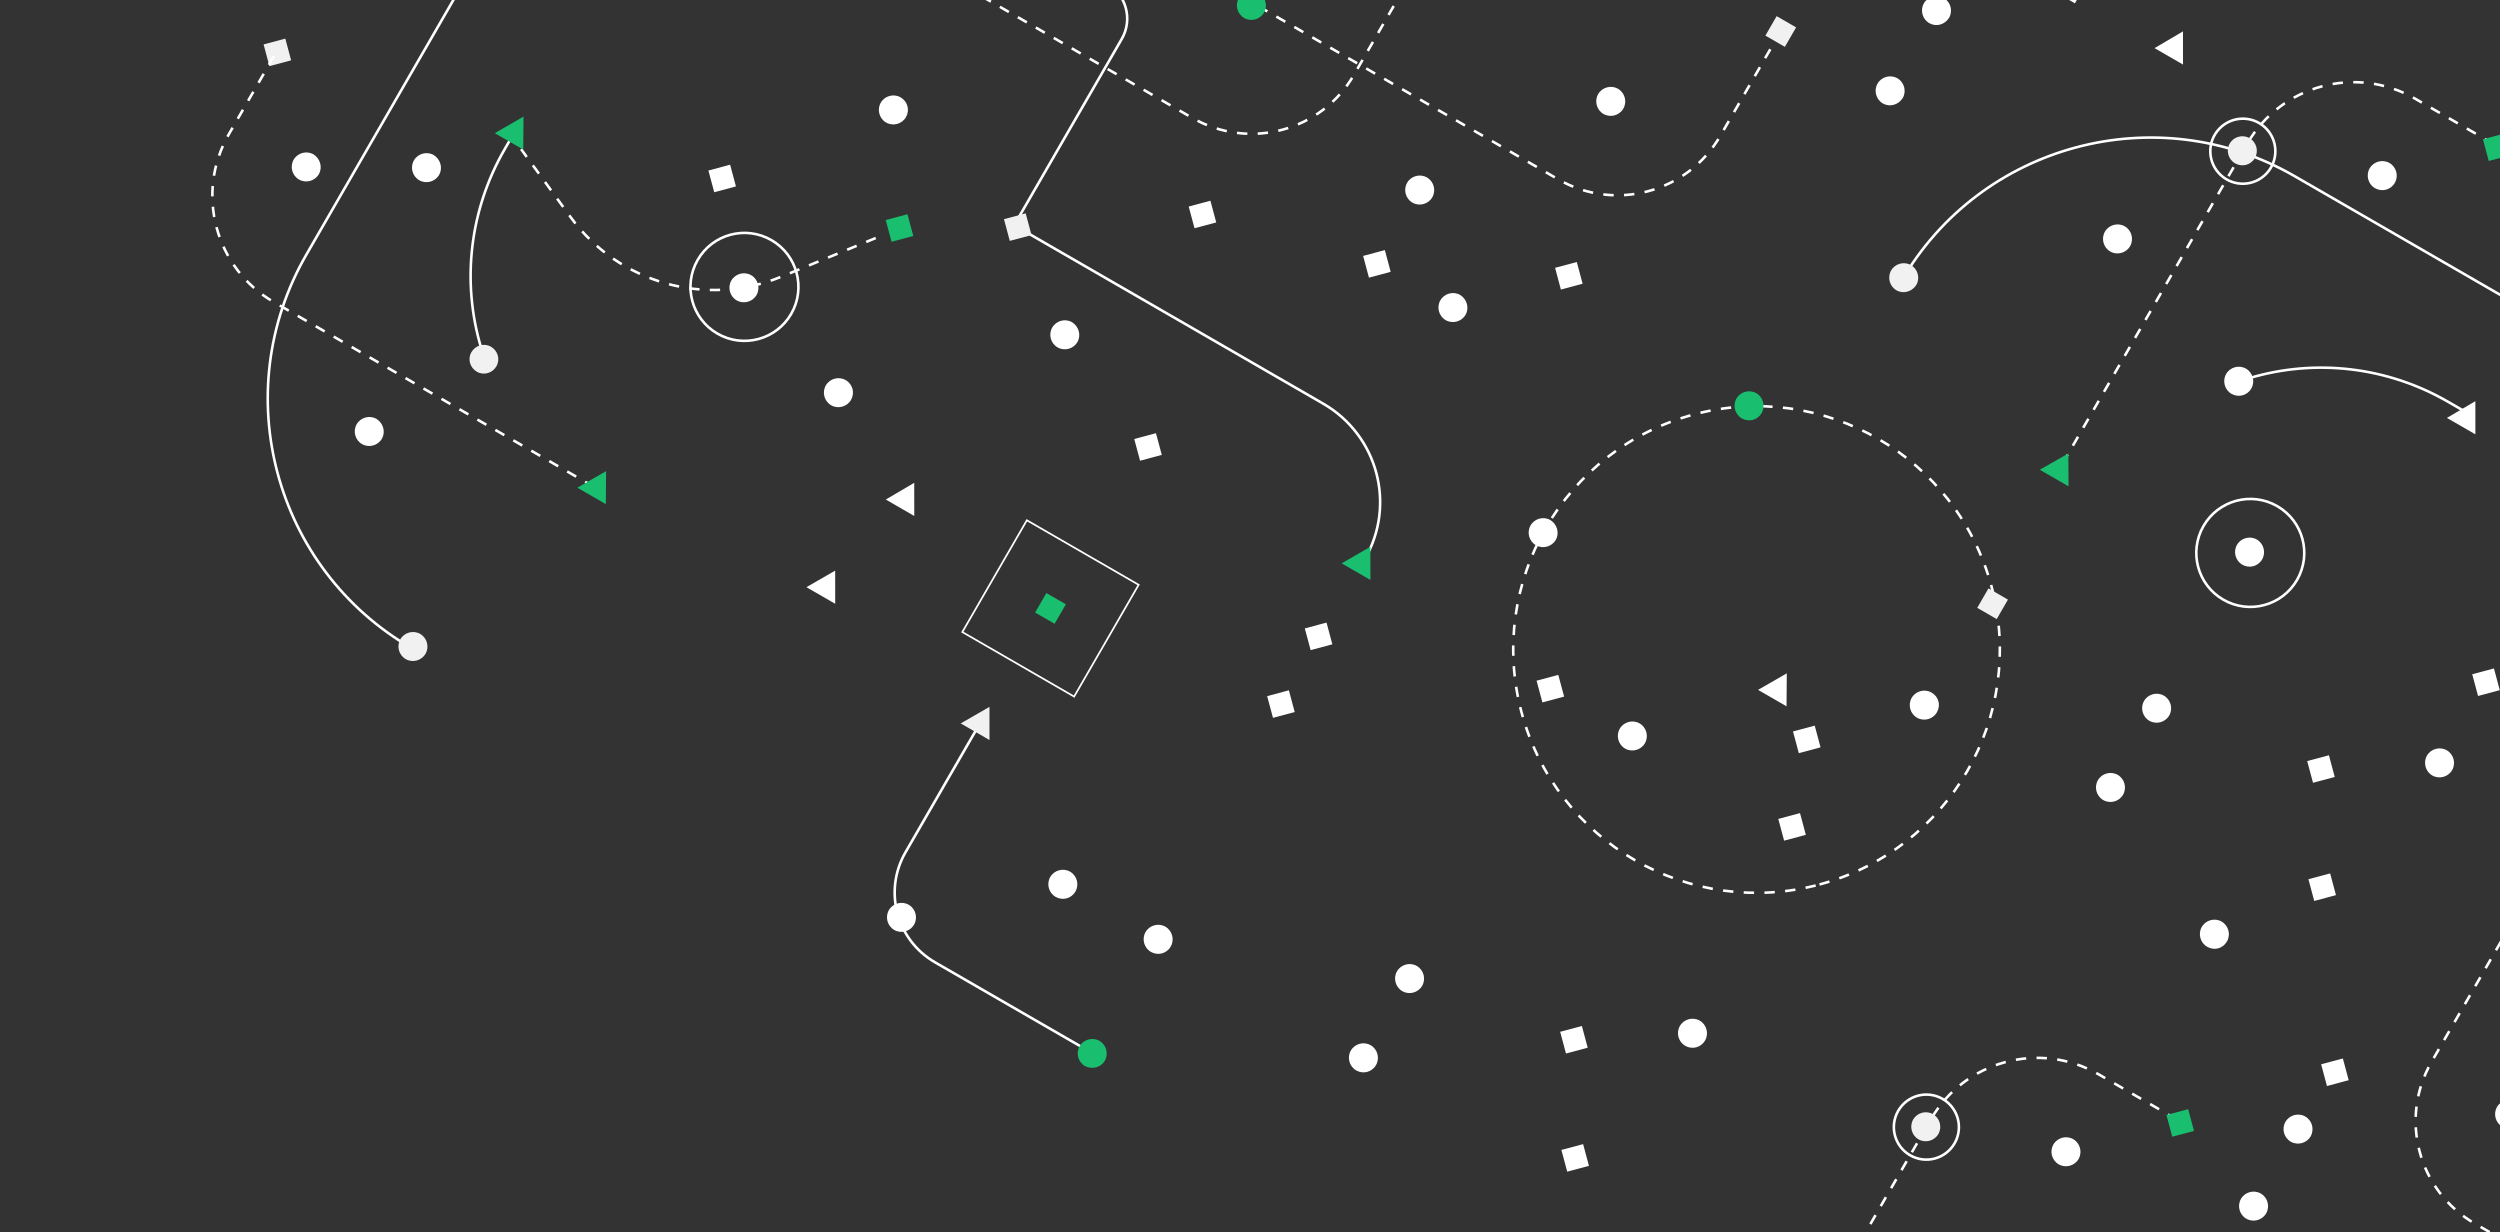 <svg width="834" height="411" viewBox="0 0 834 411" fill="none" xmlns="http://www.w3.org/2000/svg">
<rect x="0" y="0" width="834" height="411" fill="#333333" stroke="none"/>
<g clip-path="url(#clip0_2086_96862)">
<path d="M184.583 -57.746L102.217 84.916C75.666 130.904 91.427 189.724 137.415 216.275" stroke="white" stroke-width="0.866" stroke-miterlimit="10"/>
<path d="M292.149 79.406L260.547 92.352C235.415 102.636 206.428 94.431 190.417 72.524L173.837 49.755" stroke="white" stroke-width="0.866" stroke-miterlimit="10" stroke-dasharray="3.44 3.44"/>
<path d="M172.279 42.988L168.354 49.786C156.752 69.881 153.868 93.809 160.498 116.033L161.628 119.617" stroke="white" stroke-width="0.866" stroke-miterlimit="10"/>
<path d="M606.986 295.065C650.278 283.465 675.97 238.966 664.37 195.673C652.769 152.381 608.27 126.689 564.978 138.289C521.685 149.89 495.994 194.389 507.594 237.681C519.194 280.974 563.693 306.666 606.986 295.065Z" stroke="white" stroke-width="0.866" stroke-miterlimit="10" stroke-dasharray="3.46 3.46"/>
<path d="M860.493 428.332L825.603 408.188C806.708 397.279 800.243 373.152 811.152 354.257L870.026 252.284" stroke="white" stroke-width="0.866" stroke-miterlimit="10" stroke-dasharray="3.46 3.46"/>
<path d="M688.042 154.681L749.686 47.909C760.999 28.314 786.073 21.596 805.667 32.909L833.16 48.782" stroke="white" stroke-width="0.866" stroke-miterlimit="10" stroke-dasharray="3.46 3.46"/>
<path d="M643.592 7.716C641.293 6.388 640.49 3.392 641.817 1.093C643.145 -1.207 646.141 -2.01 648.44 -0.682C650.74 0.646 651.543 3.642 650.215 5.941C648.73 8.283 645.891 9.043 643.592 7.716Z" fill="white"/>
<path d="M792.289 62.775C789.99 61.447 789.187 58.451 790.515 56.152C791.842 53.852 794.838 53.05 797.138 54.377C799.437 55.705 800.24 58.701 798.913 61C797.527 63.4 794.589 64.103 792.289 62.775Z" fill="white"/>
<path d="M744.417 131.377C742.117 130.049 741.314 127.053 742.642 124.754C743.969 122.454 746.966 121.651 749.265 122.979C751.564 124.306 752.367 127.303 751.04 129.602C749.654 132.001 746.716 132.704 744.417 131.377Z" fill="white"/>
<path d="M703.978 83.902C701.679 82.574 700.876 79.578 702.204 77.278C703.531 74.979 706.527 74.176 708.827 75.504C711.126 76.831 711.929 79.828 710.601 82.127C709.274 84.426 706.278 85.229 703.978 83.902Z" fill="white"/>
<path d="M628.121 34.51C625.822 33.182 625.019 30.186 626.347 27.886C627.674 25.587 630.67 24.784 632.97 26.112C635.269 27.439 636.072 30.436 634.744 32.735C633.317 34.977 630.421 35.837 628.121 34.51Z" fill="white"/>
<path d="M701.631 266.899C699.332 265.571 698.529 262.575 699.857 260.276C701.184 257.976 704.18 257.173 706.48 258.501C708.779 259.828 709.582 262.825 708.254 265.124C706.927 267.423 703.931 268.226 701.631 266.899Z" fill="white"/>
<path d="M834.78 375.898C832.481 374.571 831.678 371.574 833.005 369.275C834.333 366.976 837.329 366.173 839.628 367.5C841.928 368.828 842.731 371.824 841.403 374.124C840.076 376.423 837.079 377.226 834.78 375.898Z" fill="white"/>
<path d="M736.293 315.837C733.994 314.51 733.191 311.513 734.518 309.214C735.846 306.915 738.842 306.112 741.142 307.439C743.441 308.767 744.244 311.763 742.916 314.062C741.531 316.462 738.692 317.222 736.293 315.837Z" fill="white"/>
<path d="M811.405 258.696C809.105 257.368 808.303 254.372 809.63 252.073C810.958 249.774 813.954 248.971 816.253 250.298C818.553 251.626 819.355 254.622 818.028 256.921C816.7 259.221 813.704 260.024 811.405 258.696Z" fill="white"/>
<path d="M717.027 240.464C714.728 239.136 713.925 236.14 715.253 233.841C716.58 231.541 719.576 230.739 721.876 232.066C724.175 233.394 724.978 236.39 723.65 238.689C722.323 240.989 719.327 241.791 717.027 240.464Z" fill="white"/>
<path d="M748.03 188.381C745.731 187.054 744.928 184.057 746.255 181.758C747.583 179.459 750.579 178.656 752.878 179.983C755.178 181.311 755.981 184.307 754.653 186.606C753.268 189.006 750.329 189.709 748.03 188.381Z" fill="white"/>
<path d="M781.58 353.107L774.332 355.049L776.274 362.297L783.522 360.355L781.58 353.107Z" fill="white"/>
<path d="M831.982 222.988L824.735 224.931L826.678 232.178L833.925 230.235L831.982 222.988Z" fill="white"/>
<path d="M542.126 249.721C539.826 248.394 539.024 245.397 540.351 243.098C541.679 240.799 544.675 239.996 546.974 241.323C549.274 242.651 550.076 245.647 548.749 247.946C547.421 250.246 544.425 251.049 542.126 249.721Z" fill="white"/>
<path d="M519.846 225.133L512.598 227.076L514.541 234.323L521.789 232.38L519.846 225.133Z" fill="white"/>
<path d="M908.192 141.157L765.53 58.791C719.542 32.24 660.723 48 634.229 93.888C634.229 93.888 634.229 93.888 634.172 93.988" stroke="white" stroke-width="0.866" stroke-miterlimit="10"/>
<path d="M823.412 137.928L816.613 134.003C796.519 122.401 772.591 119.517 750.367 126.148L746.783 127.277" stroke="white" stroke-width="0.866" stroke-miterlimit="10"/>
<path d="M741.691 200.052C750.304 205.025 761.318 202.074 766.291 193.46C771.264 184.847 768.313 173.833 759.7 168.86C751.086 163.887 740.072 166.838 735.099 175.452C730.127 184.065 733.078 195.079 741.691 200.052Z" stroke="white" stroke-width="0.866" stroke-miterlimit="10"/>
<path d="M695.942 -5.382L689.444 -9.134L685.692 -2.636L692.19 1.116L695.942 -5.382Z" fill="white"/>
<path d="M669.855 200.031L663.357 196.279L659.605 202.778L666.103 206.529L669.855 200.031Z" fill="#F1F1F1"/>
<path d="M728.245 10.47L718.756 16.055L728.253 21.538L728.245 10.47Z" fill="white"/>
<path d="M632.656 96.844C630.356 95.516 629.553 92.52 630.881 90.22C632.209 87.921 635.205 87.118 637.504 88.446C639.803 89.773 640.606 92.769 639.279 95.069C637.851 97.311 634.955 98.171 632.656 96.844Z" fill="#F1F1F1"/>
<path d="M352.14 299.191C349.841 297.864 349.038 294.868 350.365 292.568C351.693 290.269 354.689 289.466 356.989 290.794C359.288 292.121 360.091 295.117 358.763 297.417C357.378 299.816 354.44 300.519 352.14 299.191Z" fill="white"/>
<path d="M298.311 310.234C296.011 308.906 295.209 305.91 296.536 303.61C297.864 301.311 300.86 300.508 303.159 301.836C305.459 303.163 306.262 306.16 304.934 308.459C303.606 310.758 300.61 311.561 298.311 310.234Z" fill="white"/>
<path d="M383.933 317.547C381.633 316.22 380.831 313.223 382.158 310.924C383.486 308.625 386.482 307.822 388.781 309.149C391.081 310.477 391.884 313.473 390.556 315.772C389.171 318.172 386.232 318.875 383.933 317.547Z" fill="white"/>
<path d="M327.661 240.005L302.091 284.293C294.645 297.19 299.039 313.59 311.936 321.036L364.422 351.339" stroke="white" stroke-width="0.866" stroke-miterlimit="10"/>
<path d="M330.086 235.806L320.497 241.333L330.094 246.874L330.086 235.806Z" fill="#F1F1F1"/>
<path d="M756.108 57.88C760.216 53.517 760.011 46.65 755.649 42.541C751.286 38.432 744.419 38.638 740.31 43C736.201 47.362 736.407 54.23 740.769 58.339C745.131 62.448 751.999 62.242 756.108 57.88Z" stroke="white" stroke-width="0.866" stroke-miterlimit="10"/>
<path d="M745.619 54.49C743.32 53.163 742.517 50.167 743.844 47.867C745.172 45.568 748.168 44.765 750.468 46.093C752.767 47.42 753.57 50.416 752.242 52.716C750.857 55.115 747.919 55.818 745.619 54.49Z" fill="#F1F1F1"/>
<path d="M777.337 291.367L770.089 293.309L772.031 300.557L779.279 298.615L777.337 291.367Z" fill="white"/>
<path d="M776.928 251.951L769.68 253.893L771.622 261.141L778.87 259.199L776.928 251.951Z" fill="white"/>
<path d="M825.779 133.83L816.29 139.415L825.787 144.898L825.779 133.83Z" fill="white"/>
<path d="M646.134 237.657C644.806 239.956 641.81 240.759 639.51 239.431C637.211 238.104 636.408 235.108 637.736 232.808C639.063 230.509 642.06 229.706 644.359 231.034C646.758 232.419 647.519 235.257 646.134 237.657Z" fill="white"/>
<path d="M600.484 271.253L593.237 273.195L595.179 280.443L602.426 278.501L600.484 271.253Z" fill="white"/>
<path d="M605.391 242.064L598.144 244.007L600.087 251.254L607.334 249.311L605.391 242.064Z" fill="white"/>
<path d="M596.076 224.619L586.486 230.146L595.984 235.629L596.076 224.619Z" fill="white"/>
<path d="M582.438 480.275L644.14 373.403C655.454 353.808 680.527 347.09 700.122 358.403L727.614 374.276" stroke="white" stroke-width="0.866" stroke-miterlimit="10" stroke-dasharray="3.46 3.46"/>
<path d="M749.363 406.561C747.063 405.233 746.261 402.237 747.588 399.937C748.916 397.638 751.912 396.835 754.211 398.163C756.511 399.49 757.313 402.486 755.986 404.786C754.658 407.085 751.662 407.888 749.363 406.561Z" fill="white"/>
<path d="M764.197 380.867C761.897 379.54 761.095 376.543 762.422 374.244C763.75 371.945 766.746 371.142 769.045 372.469C771.345 373.797 772.147 376.793 770.82 379.093C769.492 381.392 766.496 382.195 764.197 380.867Z" fill="white"/>
<path d="M686.785 388.426C684.485 387.098 683.682 384.102 685.01 381.803C686.337 379.503 689.334 378.7 691.633 380.028C693.932 381.356 694.735 384.352 693.408 386.651C692.08 388.95 689.084 389.753 686.785 388.426Z" fill="white"/>
<path d="M488.903 105.024C487.575 107.324 484.579 108.126 482.28 106.799C479.98 105.471 479.178 102.475 480.505 100.176C481.833 97.876 484.829 97.073 487.128 98.401C489.37 99.829 490.23 102.725 488.903 105.024Z" fill="white"/>
<path d="M477.81 65.827C476.483 68.126 473.487 68.929 471.187 67.602C468.888 66.274 468.085 63.278 469.412 60.978C470.74 58.679 473.736 57.876 476.036 59.204C478.335 60.531 479.138 63.528 477.81 65.827Z" fill="white"/>
<path d="M461.985 83.431L454.737 85.373L456.679 92.621L463.927 90.679L461.985 83.431Z" fill="white"/>
<path d="M637.215 385.399C642.405 388.396 649.042 386.617 652.038 381.427C655.035 376.237 653.256 369.601 648.066 366.604C642.876 363.608 636.24 365.386 633.243 370.576C630.247 375.766 632.025 382.403 637.215 385.399Z" stroke="white" stroke-width="0.866" stroke-miterlimit="10"/>
<path d="M640.015 380.086C637.715 378.758 636.912 375.762 638.24 373.463C639.568 371.163 642.564 370.361 644.863 371.688C647.162 373.016 647.965 376.012 646.638 378.311C645.31 380.611 642.314 381.413 640.015 380.086Z" fill="#F1F1F1"/>
<path d="M452.413 357.084C450.114 355.757 449.311 352.761 450.639 350.461C451.966 348.162 454.962 347.359 457.262 348.687C459.561 350.014 460.364 353.01 459.036 355.31C457.651 357.709 454.713 358.412 452.413 357.084Z" fill="white"/>
<path d="M562.189 348.881C559.889 347.553 559.086 344.557 560.414 342.258C561.741 339.958 564.738 339.156 567.037 340.483C569.336 341.811 570.139 344.807 568.812 347.106C567.426 349.506 564.488 350.208 562.189 348.881Z" fill="white"/>
<path d="M467.809 330.649C465.51 329.322 464.707 326.326 466.035 324.026C467.362 321.727 470.358 320.924 472.658 322.252C474.957 323.579 475.76 326.575 474.432 328.875C473.105 331.174 470.109 331.977 467.809 330.649Z" fill="white"/>
<path d="M528.126 381.679L520.879 383.621L522.821 390.869L530.069 388.927L528.126 381.679Z" fill="white"/>
<path d="M527.715 342.264L520.468 344.206L522.41 351.454L529.658 349.512L527.715 342.264Z" fill="white"/>
<path d="M594.037 10.43L573.893 45.321C562.984 64.216 538.799 70.781 519.904 59.871C519.904 59.871 519.904 59.871 519.805 59.814L418.031 1.055" stroke="white" stroke-width="0.866" stroke-miterlimit="10" stroke-dasharray="3.46 3.46"/>
<path d="M541.545 36.242C540.217 38.542 537.221 39.344 534.922 38.017C532.622 36.689 531.82 33.693 533.147 31.394C534.475 29.094 537.471 28.291 539.77 29.619C542.07 30.947 542.872 33.943 541.545 36.242Z" fill="white"/>
<path d="M526.021 87.4L518.773 89.342L520.715 96.59L527.963 94.648L526.021 87.4Z" fill="white"/>
<path d="M599.183 9.136L592.685 5.384L588.933 11.882L595.431 15.634L599.183 9.136Z" fill="#F1F1F1"/>
<path d="M379.852 195.09L342.562 173.561L321.033 210.851L358.323 232.38L379.852 195.09Z" stroke="white" stroke-width="0.577" stroke-miterlimit="10"/>
<path d="M146.48 58.352C145.152 60.651 142.156 61.454 139.857 60.127C137.557 58.799 136.755 55.803 138.082 53.504C139.41 51.204 142.406 50.401 144.705 51.729C146.947 53.156 147.807 56.053 146.48 58.352Z" fill="white"/>
<path d="M106.36 58.117C105.033 60.416 102.037 61.219 99.737 59.891C97.438 58.564 96.635 55.568 97.963 53.268C99.29 50.969 102.286 50.166 104.586 51.494C106.827 52.921 107.688 55.817 106.36 58.117Z" fill="white"/>
<path d="M165.612 122.184C164.285 124.483 161.389 125.344 159.089 124.016C156.79 122.689 155.929 119.792 157.257 117.493C158.584 115.194 161.481 114.333 163.78 115.661C166.079 116.988 166.94 119.884 165.612 122.184C165.555 122.284 165.612 122.184 165.612 122.184Z" fill="#F1F1F1"/>
<path d="M127.388 146.37C126.06 148.669 123.064 149.472 120.765 148.145C118.465 146.817 117.663 143.821 118.99 141.521C120.318 139.222 123.314 138.419 125.613 139.747C127.855 141.174 128.715 144.07 127.388 146.37Z" fill="white"/>
<path d="M141.959 218.101C140.632 220.4 137.636 221.203 135.336 219.875C133.037 218.548 132.234 215.552 133.562 213.252C134.889 210.953 137.885 210.15 140.185 211.477C142.484 212.805 143.287 215.801 141.959 218.101Z" fill="#F1F1F1"/>
<path d="M359.422 114.113C358.095 116.412 355.099 117.215 352.799 115.888C350.5 114.56 349.697 111.564 351.025 109.265C352.352 106.965 355.348 106.162 357.648 107.49C359.889 108.917 360.75 111.814 359.422 114.113Z" fill="white"/>
<path d="M302.223 39.1C300.896 41.4 297.9 42.202 295.6 40.875C293.301 39.547 292.498 36.551 293.826 34.252C295.153 31.952 298.149 31.149 300.449 32.477C302.748 33.804 303.609 36.701 302.223 39.1Z" fill="white"/>
<path d="M283.891 133.421C282.563 135.72 279.567 136.523 277.267 135.196C274.968 133.868 274.165 130.872 275.493 128.572C276.82 126.273 279.816 125.47 282.116 126.798C284.515 128.183 285.218 131.122 283.891 133.421Z" fill="white"/>
<path d="M252.374 98.431C251.047 100.73 248.05 101.533 245.751 100.205C243.452 98.878 242.649 95.882 243.976 93.582C245.304 91.283 248.3 90.48 250.6 91.808C252.899 93.135 253.702 96.131 252.374 98.431Z" fill="white"/>
<path d="M403.796 66.957L396.548 68.899L398.49 76.147L405.738 74.205L403.796 66.957Z" fill="white"/>
<path d="M95.18 12.877L87.933 14.819L89.875 22.067L97.123 20.125L95.18 12.877Z" fill="#F1F1F1"/>
<path d="M243.569 54.94L236.322 56.883L238.265 64.131L245.512 62.188L243.569 54.94Z" fill="white"/>
<path d="M385.63 144.509L378.383 146.452L380.326 153.699L387.574 151.756L385.63 144.509Z" fill="white"/>
<path d="M455.307 186.535C465.812 168.339 459.6 145.159 441.405 134.654L338.332 75.144L374.234 12.961C377.928 6.563 375.789 -1.737 369.29 -5.489L338.299 -23.382" stroke="white" stroke-width="0.866" stroke-miterlimit="10"/>
<path d="M471.86 -9.988L451.715 24.903C440.806 43.798 416.679 50.263 397.684 39.296L295.811 -19.52" stroke="white" stroke-width="0.866" stroke-miterlimit="10" stroke-dasharray="3.46 3.46"/>
<path d="M198.208 162.465L91.337 100.763C71.742 89.45 65.023 64.376 76.337 44.782L92.21 17.289" stroke="white" stroke-width="0.866" stroke-miterlimit="10" stroke-dasharray="3.46 3.46"/>
<path d="M239.343 111.3C247.957 116.273 258.971 113.322 263.944 104.709C268.917 96.095 265.965 85.082 257.352 80.109C248.739 75.136 237.725 78.087 232.752 86.7C227.779 95.314 230.73 106.327 239.343 111.3Z" stroke="white" stroke-width="0.866" stroke-miterlimit="10"/>
<path d="M304.988 161.063L295.499 166.648L304.996 172.132L304.988 161.063Z" fill="white"/>
<path d="M518.996 180.116C517.668 182.416 514.672 183.218 512.373 181.891C510.073 180.563 509.271 177.567 510.598 175.268C511.926 172.968 514.922 172.166 517.221 173.493C519.463 174.921 520.323 177.817 518.996 180.116Z" fill="white"/>
<path d="M429.97 230.281L422.722 232.223L424.664 239.47L431.912 237.528L429.97 230.281Z" fill="white"/>
<path d="M442.531 207.692L435.283 209.635L437.226 216.882L444.474 214.939L442.531 207.692Z" fill="white"/>
<path d="M278.613 190.358L269.023 195.885L278.621 201.426L278.613 190.358Z" fill="white"/>
<path d="M342.17 71.171L334.922 73.113L336.864 80.361L344.112 78.419L342.17 71.171Z" fill="#F1F1F1"/>
<path d="M581.062 139.57C578.762 138.243 577.96 135.246 579.287 132.947C580.615 130.648 583.611 129.845 585.91 131.172C588.21 132.5 589.012 135.496 587.685 137.795C586.3 140.195 583.361 140.898 581.062 139.57Z" fill="#19BF6F"/>
<path d="M835.556 44.514L828.308 46.456L830.25 53.704L837.498 51.762L835.556 44.514Z" fill="#19BF6F"/>
<path d="M690.004 151.28L680.473 156.707L690.07 162.248L690.004 151.28Z" fill="#19BF6F"/>
<path d="M361.94 355.637C359.64 354.31 358.837 351.313 360.165 349.014C361.492 346.715 364.489 345.912 366.788 347.239C369.087 348.567 369.89 351.563 368.563 353.863C367.235 356.162 364.297 356.865 361.94 355.637Z" fill="#19BF6F"/>
<path d="M729.969 370.015L722.721 371.958L724.663 379.205L731.911 377.263L729.969 370.015Z" fill="#19BF6F"/>
<path d="M421.668 4.223C420.341 6.522 417.344 7.325 415.045 5.997C412.746 4.67 411.943 1.674 413.27 -0.626C414.598 -2.925 417.594 -3.728 419.893 -2.4C422.193 -1.073 422.996 1.923 421.668 4.223Z" fill="#19BF6F"/>
<path d="M355.567 201.598L349.069 197.846L345.317 204.344L351.815 208.096L355.567 201.598Z" fill="#19BF6F"/>
<path d="M202.197 157.17L192.608 162.697L202.105 168.181L202.197 157.17Z" fill="#19BF6F"/>
<path d="M457.158 182.404L447.569 187.932L457.166 193.473L457.158 182.404Z" fill="#19BF6F"/>
<path d="M302.731 71.467L295.483 73.409L297.425 80.656L304.673 78.715L302.731 71.467Z" fill="#19BF6F"/>
<path d="M174.645 38.891L165.056 44.418L174.553 49.901L174.645 38.891Z" fill="#19BF6F"/>
</g>
<defs>
<clipPath id="clip0_2086_96862">
<rect width="1133.62" height="559.882" fill="white" transform="translate(279.941 -320.34) rotate(30)"/>
</clipPath>
</defs>
</svg>
